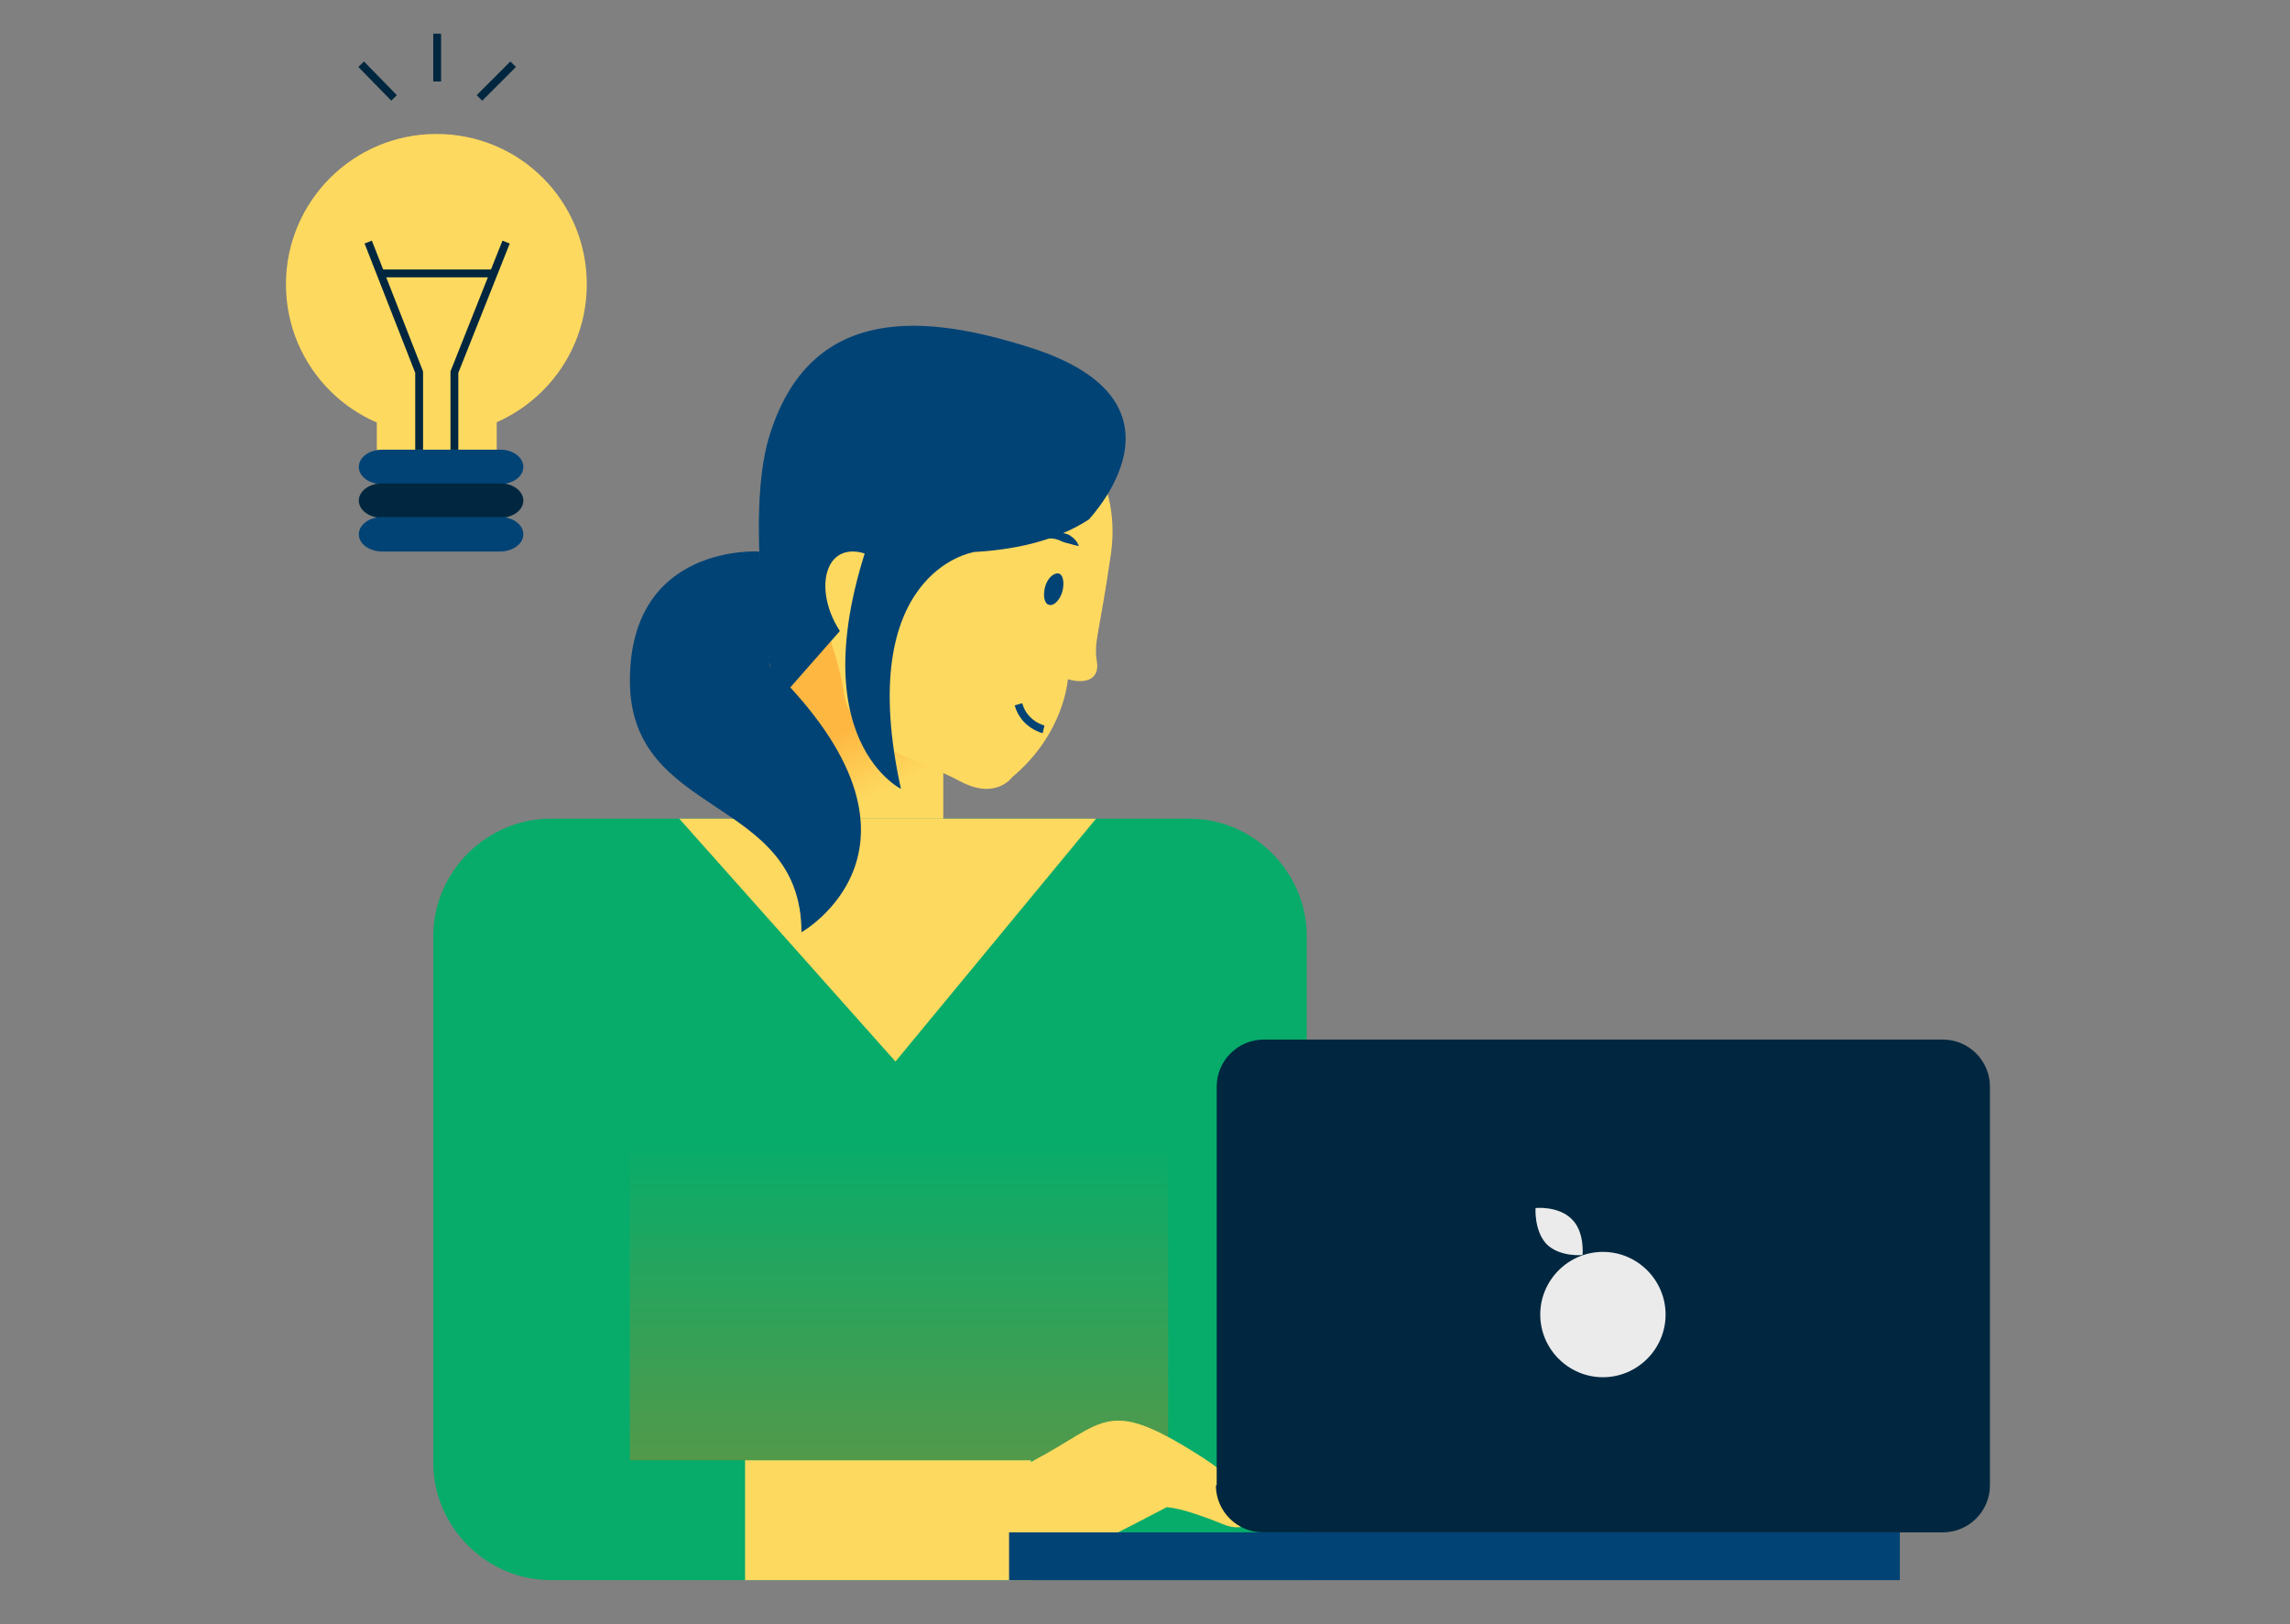 <?xml version="1.0" encoding="UTF-8"?> <!-- Generator: Adobe Illustrator 25.0.1, SVG Export Plug-In . SVG Version: 6.00 Build 0) --> <svg xmlns="http://www.w3.org/2000/svg" xmlns:xlink="http://www.w3.org/1999/xlink" version="1.1" id="Layer_1" x="0px" y="0px" viewBox="0 0 292.3 207.3" style="enable-background:new 0 0 292.3 207.3;" xml:space="preserve"><rect x="0" y="0" width="292.3" height="207.3" fill="#808080" stroke="none"/> <style type="text/css"> .st0{fill:#FED95F;} .st1{opacity:0.3;fill:url(#SVGID_1_);} .st2{fill:#014375;} .st3{fill:#08AC6A;} .st4{opacity:0.3;fill:url(#SVGID_2_);} .st5{fill:none;stroke:#014375;stroke-miterlimit:10;} .st6{fill:#00273F;} .st7{fill:#EBEBEB;} .st8{fill:none;stroke:#00273F;stroke-miterlimit:10;} </style> <g> <g> <g> <g> <rect x="98" y="77.7" class="st0" width="22.4" height="33.6"></rect> <linearGradient id="SVGID_1_" gradientUnits="userSpaceOnUse" x1="1557.162" y1="91.591" x2="1552.812" y2="101.202" gradientTransform="matrix(-1 0 0 1 1665.062 0)"> <stop offset="0.172" style="stop-color:#FF6D00"></stop> <stop offset="0.995" style="stop-color:#FF6D00;stop-opacity:0"></stop> </linearGradient> <rect x="98" y="77.7" class="st1" width="22.4" height="33.6"></rect> </g> <path class="st0" d="M136.2,54.2c0,0,7.1,6.1,5.6,16.5c-1.5,10.4-2.2,11.2-1.8,13.7c0.4,2.2-1.3,3-3.7,2.3c0,0-0.4,6.9-7.1,12.5 c0,0-2.1,3-6.7,0.5c-4.7-2.6-13.9-4.4-14.8-11.4c-0.9-7-8.6-22.1-3.9-25.7C108.5,59,130.6,48.7,136.2,54.2z"></path> <path class="st2" d="M133.4,74.9c-0.3,1.1-0.1,2.2,0.5,2.3c0.6,0.2,1.4-0.6,1.7-1.7c0.3-1.1,0.1-2.2-0.5-2.3 C134.5,73.1,133.7,73.8,133.4,74.9z"></path> <g> <path class="st2" d="M137.7,69.7c-0.6-0.1-1.1-0.3-1.6-0.4c-0.5-0.1-0.9-0.4-1.4-0.5c-0.5-0.1-1-0.1-1.5,0 c-0.5,0.1-1,0.3-1.5,0.5l-0.1-0.1c0.4-0.4,0.9-0.7,1.4-0.9c0.5-0.2,1.1-0.3,1.7-0.3c0.6,0,1.2,0,1.8,0.3 C137.1,68.7,137.5,69.1,137.7,69.7L137.7,69.7z"></path> </g> <g> <path class="st3" d="M166.8,201.7v-82.2c0-8.2-6.8-15-15-15H70.3c-8.2,0-15,6.8-15,15v67.2c0,8.2,6.8,15,15,15H166.8"></path> </g> <path class="st2" d="M131.6,44.4c-13.1-4.2-28.3-6-33.5,11.6c-2.9,10,0.2,29.1,0.2,29.1l2,3.3l16-18.2c0,0,13.7,2,22.7-3.9 C138.9,66.3,153.5,51.4,131.6,44.4z"></path> <path class="st0" d="M112.8,76.9c0,0,1-6.3-3.8-6.5c-5.2-0.2-5,9.1,1.6,13.6L112.8,76.9z"></path> </g> </g> <g> <linearGradient id="SVGID_2_" gradientUnits="userSpaceOnUse" x1="114.773" y1="186.435" x2="114.773" y2="145.891"> <stop offset="0" style="stop-color:#FF6D00"></stop> <stop offset="0.883" style="stop-color:#FF6D00;stop-opacity:0.112"></stop> <stop offset="0.995" style="stop-color:#FF6D00;stop-opacity:0"></stop> </linearGradient> <rect x="80.4" y="145.9" class="st4" width="68.7" height="40.5"></rect> </g> <polygon class="st0" points="139.9,104.5 114.3,135.5 86.7,104.5 "></polygon> <path class="st2" d="M124.2,70.5c0,0-15.3,2.5-9.2,30.2c0,0-14.4-7.1-2.2-36.7C124.8,35.1,124.2,70.5,124.2,70.5z"></path> <path class="st2" d="M96.9,70.4c0,0-16.5-1.1-16.5,16.5c0,17.6,21.9,14.6,21.9,32.1c0,0,19.5-11-4-33.9L96.9,70.4z"></path> </g> <path class="st5" d="M133.2,93.1c0,0-2.5-0.6-3.2-3.2"></path> <rect x="95.1" y="186.4" class="st0" width="36.5" height="15.3"></rect> <path class="st0" d="M129.8,201.7c0,0,7.4-3.1,19.1-9.3c0,0,1.7-0.1,7.3,2.2c3.9,1.6,7.3-2.3-3.4-9c-11.6-7.3-11.7-4-20.8,0.8 c-9.1,4.8-7,3.7-7,3.7L129.8,201.7z"></path> <g> <path class="st6" d="M155.2,189.6c0,3.3,2.7,6,6,6H248c3.3,0,6-2.7,6-6v-50.9c0-3.3-2.7-6-6-6h-86.7c-3.3,0-6,2.7-6,6V189.6z"></path> </g> <rect x="128.8" y="195.6" class="st2" width="113.7" height="6.1"></rect> <g> <path class="st7" d="M196.6,167.8c0,4.4,3.6,8,8,8c4.4,0,8-3.6,8-8c0-4.4-3.6-8-8-8C200.2,159.8,196.6,163.4,196.6,167.8z"></path> <path class="st7" d="M197.4,158.8c1.7,1.7,4.6,1.4,4.6,1.4s0.3-3-1.4-4.6c-1.7-1.7-4.6-1.4-4.6-1.4S195.8,157.1,197.4,158.8z"></path> </g> <g> <rect x="48.1" y="46.2" class="st0" width="15.3" height="14"></rect> <g> <path class="st0" d="M74.9,36.3c0,10.6-8.6,19.2-19.2,19.2c-10.6,0-19.2-8.6-19.2-19.2c0-10.6,8.6-19.2,19.2-19.2 C66.4,17.1,74.9,25.7,74.9,36.3z"></path> <g> <path class="st2" d="M66.8,59.6c0,1.2-1.3,2.2-3,2.2H48.8c-1.7,0-3-1-3-2.2s1.3-2.2,3-2.2h15.1C65.5,57.4,66.8,58.4,66.8,59.6z"></path> </g> <g> <path class="st6" d="M66.8,63.9c0,1.2-1.3,2.2-3,2.2H48.8c-1.7,0-3-1-3-2.2c0-1.2,1.3-2.2,3-2.2h15.1 C65.5,61.7,66.8,62.7,66.8,63.9z"></path> </g> <g> <path class="st2" d="M66.8,68.2c0,1.2-1.3,2.2-3,2.2H48.8c-1.7,0-3-1-3-2.2s1.3-2.2,3-2.2h15.1C65.5,66,66.8,67,66.8,68.2z"></path> </g> <g> <polyline class="st8" points="53.5,57.4 53.5,47.5 47,30.9 "></polyline> <polyline class="st8" points="58,57.4 58,47.5 64.6,30.9 "></polyline> </g> <line class="st8" x1="48.6" y1="34.9" x2="62.7" y2="34.9"></line> </g> <g> <line class="st8" x1="55.8" y1="10.4" x2="55.8" y2="4.3"></line> <g> <line class="st8" x1="50.3" y1="12.5" x2="46.1" y2="8.2"></line> <line class="st8" x1="61.2" y1="12.5" x2="65.5" y2="8.2"></line> </g> </g> </g> </svg> 